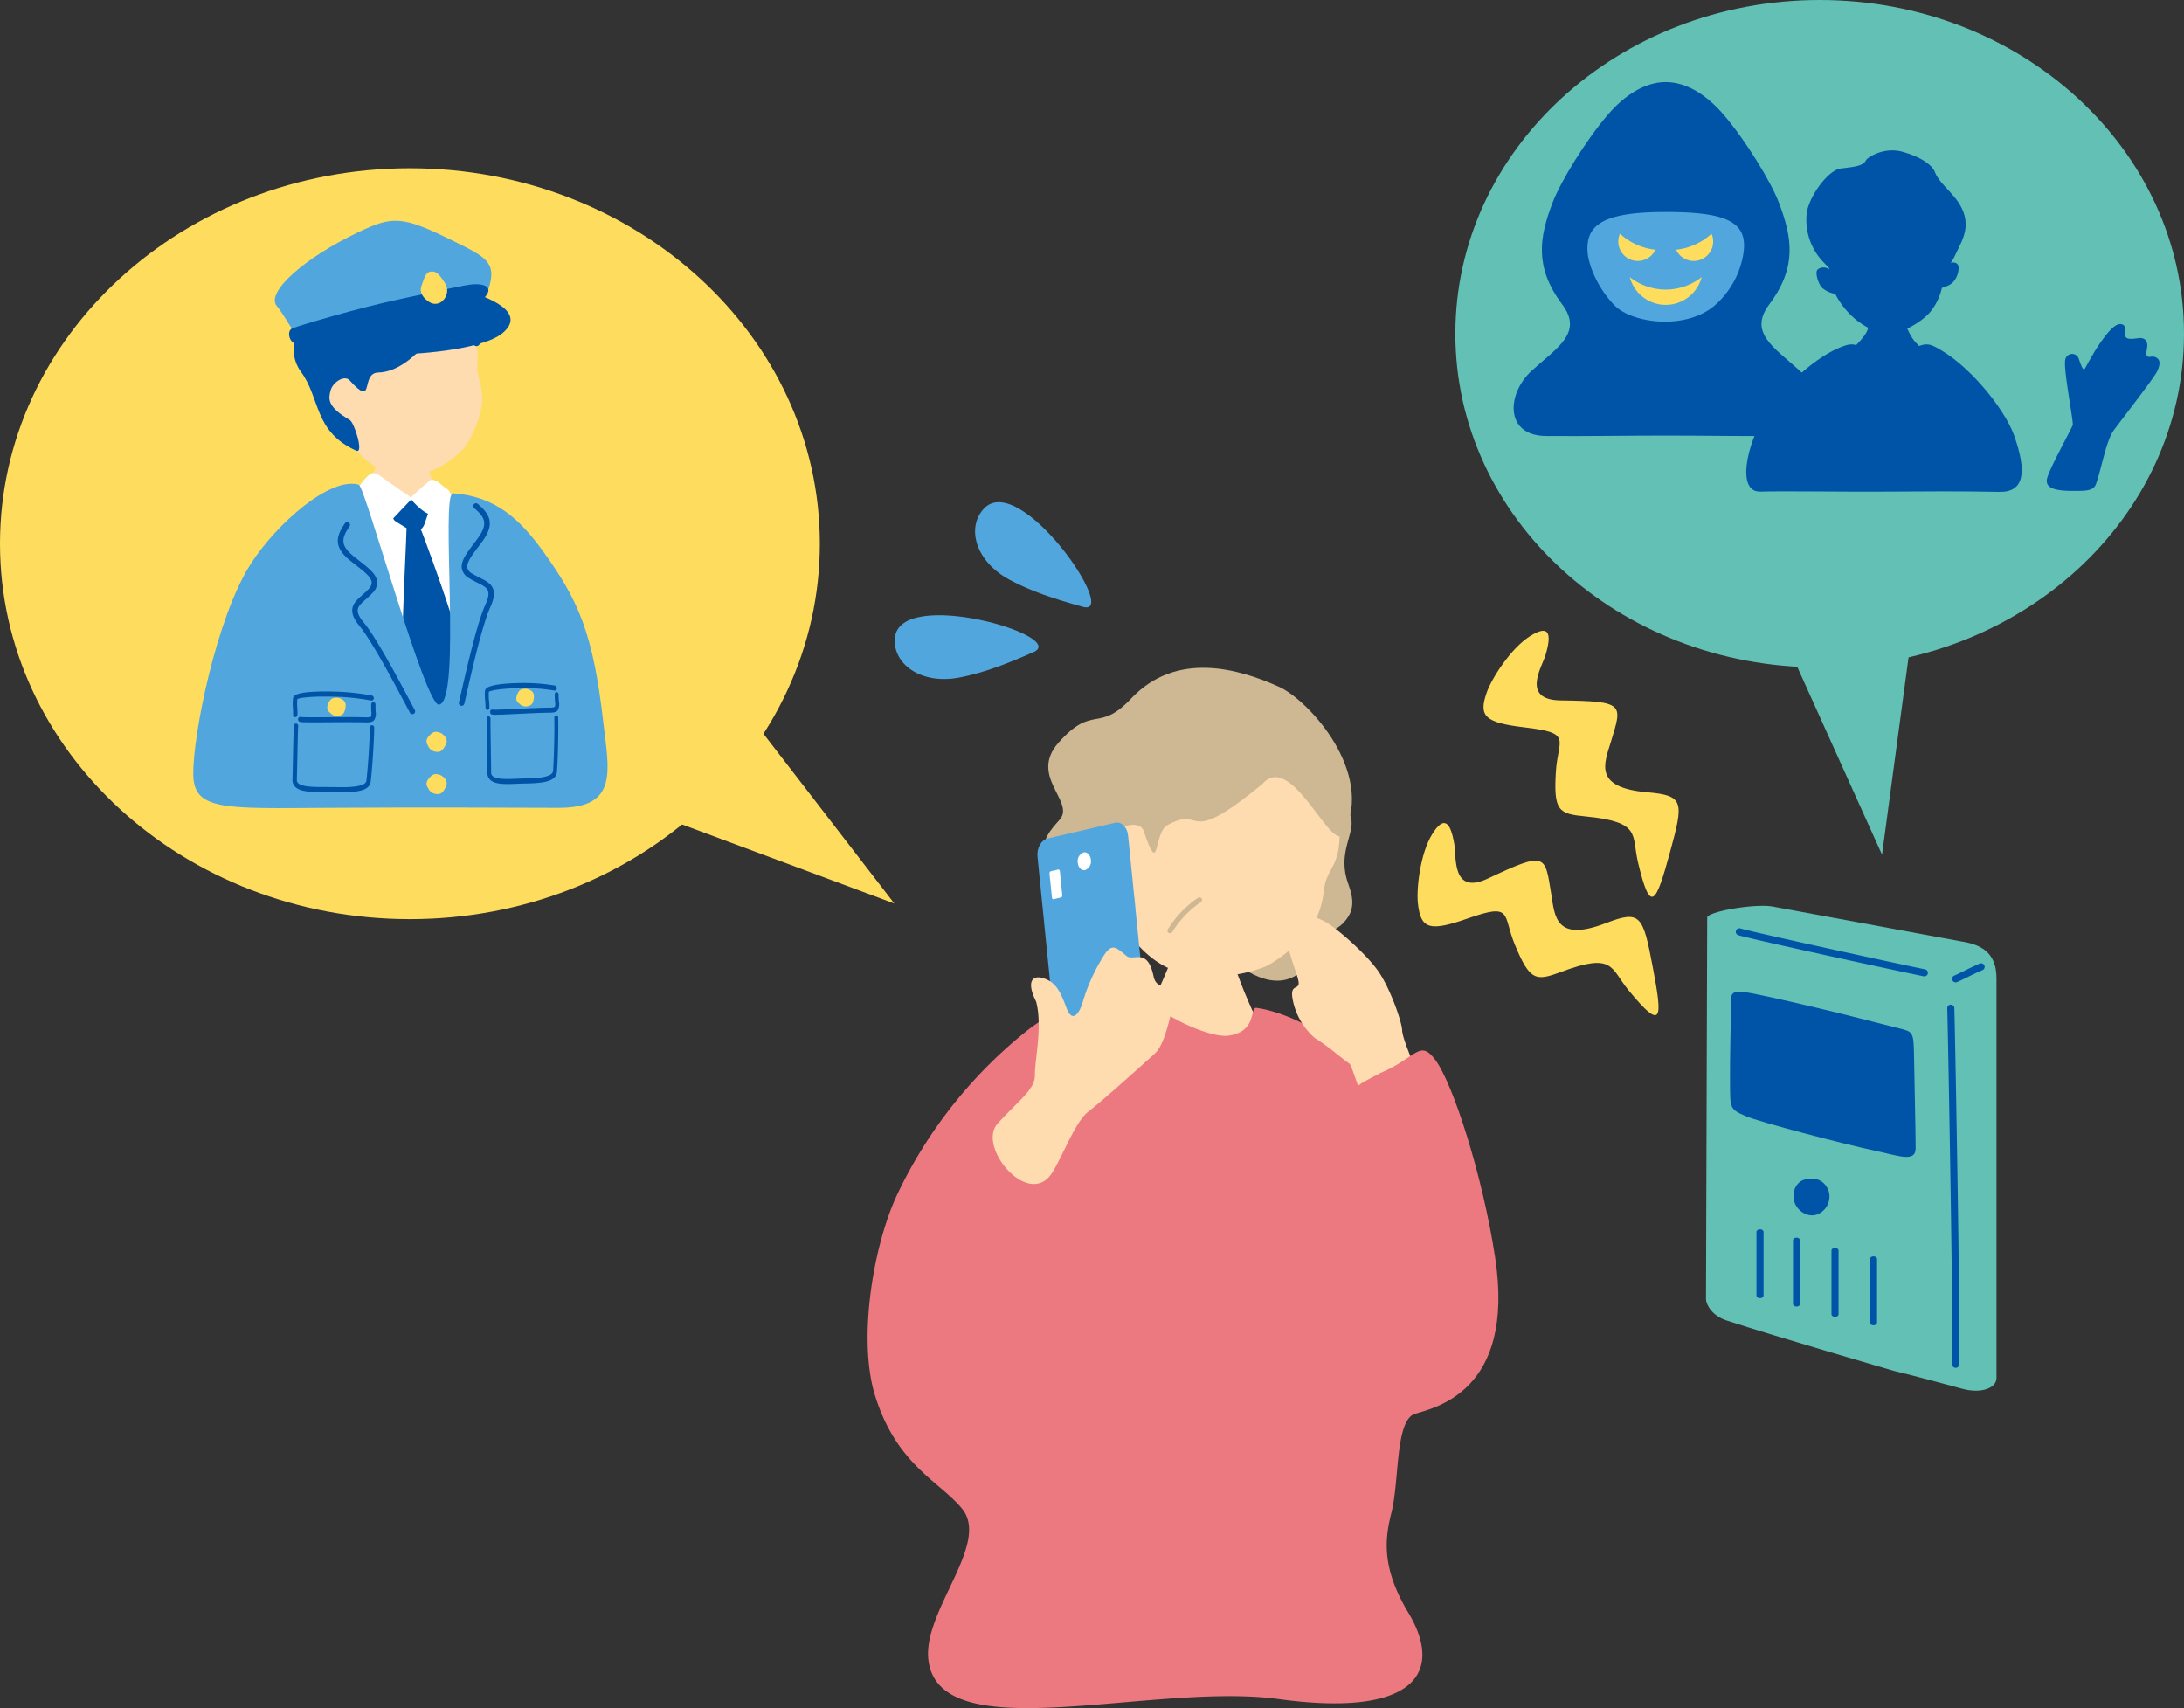 <svg id="グループ_1806" data-name="グループ 1806" xmlns="http://www.w3.org/2000/svg" xmlns:xlink="http://www.w3.org/1999/xlink" width="537.249" height="420.154" viewBox="0 0 537.249 420.154">
  <rect x="0" y="0" width="537.249" height="420.154" fill="#333333" stroke="none"/>
  <defs>
    <clipPath id="clip-path">
      <rect id="長方形_1501" data-name="長方形 1501" width="537.249" height="420.154" fill="none"/>
    </clipPath>
  </defs>
  <g id="グループ_1293" data-name="グループ 1293" clip-path="url(#clip-path)">
    <path id="パス_9915" data-name="パス 9915" d="M185.3,140.155c.669.02,9.432.934,10.27.874.292,1.514,4.056,10.927,4.732,12.832a128.734,128.734,0,0,0,11.289,22.573c-9.95,8.594-37.519,11.752-43.817,3.54,1.782-.871,14.817-28.343,15.674-31.961.625-2.651,1.824-6.854,1.852-7.858" transform="translate(104.78 87.532)" fill="#ffdbb0"/>
    <path id="パス_9916" data-name="パス 9916" d="M205,164.831c-6.838,4.225-14.67-2.325-19.787-6.932-10.919-9.832,13.375-22.092,16.06-24.444s10.98-22.791,16.959-7.934c1.571,3.905-2.869,8.259-.929,15.49.6,2.239,2.593,5.913.5,9.322-2.5,4.078-5.764,3.382-6.868,5.954s.5,5.973-5.938,8.545" transform="translate(113.919 75.039)" fill="#cdb893"/>
    <path id="パス_9917" data-name="パス 9917" d="M169.357,155.922c3.22,10.213,10.353,16.544,17.186,18.125a35.309,35.309,0,0,0,20.479-1.618c5.6-2.927,10.522-8.23,11.883-10.688a21.465,21.465,0,0,0,2.39-7.9c.71-6.573,5.117-5.442,3.561-19.4-.473-4.24-4.828-24.2-23.02-29.467-15.992-4.628-42.7,28.567-32.479,50.952" transform="translate(104.353 65.285)" fill="#ffdbb0"/>
    <path id="パス_9918" data-name="パス 9918" d="M211.805,129.725c7.254-8.517,17.243,17.68,20.089,12.048,7.57-14.983-8.7-32.7-15.94-35.969-10.1-4.567-25.343-8.87-36.425,2.882-8.118,8.608-9.305,1.241-17.842,10.834-7.281,8.183,3.826,14.346.447,18.726-1.058,1.371-4.251,4.19-4.076,7.635.234,4.571,2.487,5.842,6.57,8.113,7.127,3.966,4.4,11.7,11.937,10.4,5.356-.923,4.849-7.978.929-11.31-5.184-7.01-3.584-9.175-1.88-11.331s6.188-2.945,7-.541c4.045,11.955,2.372.469,5.842-1.405,9.427-5.1,3.66,6.055,23.349-10.085" transform="translate(98.708 63.149)" fill="#cdb893"/>
    <path id="パス_9919" data-name="パス 9919" d="M177.146,144.636a.635.635,0,0,0,.833-.278,24.689,24.689,0,0,1,6.979-7.3.634.634,0,1,0-.663-1.08,25.859,25.859,0,0,0-7.44,7.79.633.633,0,0,0,.266.858l.024.013" transform="translate(110.406 84.862)" fill="#cdb893"/>
    <path id="パス_9920" data-name="パス 9920" d="M264.348,302.688c-6.883-11.477-5.572-18.7-4.092-24.638,1.938-7.773.9-22.037,5.512-24.146,15.082-6.89-3.119-64.527-10.9-80.322-6.224-12.632-20.585-18.581-27.819-19.6-1.777-.25.281,5.766-6.826,6.826-4.4.656-15.235-4.409-18.43-7.8a15.879,15.879,0,0,0-2.486-2.39c-8.865-1.019-19.53,1.337-30.012,10.015a114.1,114.1,0,0,0-30.369,38.7c-6.233,12.876-10,36.261-5.718,50.016,5.33,17.131,15.9,21.091,21.4,27.815,7.016,8.576-9.591,25.073-8.295,37.056,2.445,22.618,55.02,5.5,86.2,9.781,32.856,4.51,40.959-6.113,31.842-21.315" transform="translate(82.049 93.931)" fill="#ed7980"/>
    <path id="パス_9921" data-name="パス 9921" d="M210.32,175.1c1.132.773,6.769,24.334,14.1,21.7,11.937-4.292-.95-24.851-1.134-29.987-.067-1.886-2.724-9.708-5.629-14.093s-10.257-10.738-13-12.361c-3.256-1.923-8.93-2.856-9.664-.091-1.215,4.584,2.382,12.054,2.812,14.631.382,2.3-2.141.349-1.473,4.234a16.607,16.607,0,0,0,5.506,9.686c4.082,2.6,6.141,4.684,8.487,6.284" transform="translate(121.622 86.521)" fill="#ffdbb0"/>
    <path id="パス_9922" data-name="パス 9922" d="M211.781,164.538c-6.6,3.592-8.337,3.1-5.959,12.269,5.095,19.631-.028,25.395,3.693,44.7,4.349,22.563,4.451,28.878,10.391,27,4.755-1.506,25.055-5.257,19.974-38.568-3.07-20.122-10.4-42.844-14.725-48.585-3.884-5.153-4.6-.526-13.373,3.191" transform="translate(127.911 99.335)" fill="#ed7980"/>
    <path id="パス_9923" data-name="パス 9923" d="M183.545,169.031c.211,2.1-.889,4.112-2.443,4.474l-16.632,3.881c-1.555.362-3-1.058-3.21-3.155l-4.147-41.278c-.211-2.1.889-4.11,2.443-4.474l16.63-3.879c1.556-.364,3,1.056,3.212,3.155Z" transform="translate(98.106 77.782)" fill="#51a7dd"/>
    <path id="パス_9924" data-name="パス 9924" d="M166.422,130.877a2.3,2.3,0,0,1-1.389,2.544c-.889.206-1.706-.6-1.826-1.794a2.3,2.3,0,0,1,1.391-2.544c.887-.206,1.7.6,1.824,1.793" transform="translate(101.919 80.597)" fill="#fff"/>
    <path id="パス_9925" data-name="パス 9925" d="M162.055,137.914c.029.294-.091.569-.27.611l-1.9.444c-.177.042-.348-.166-.377-.46l-.582-5.795c-.029-.3.091-.57.27-.611l1.9-.445c.179-.041.348.166.377.461Z" transform="translate(99.251 82.222)" fill="#fff"/>
    <path id="パス_9926" data-name="パス 9926" d="M165.081,198.653c2.75-4.584,5.631-12.434,8.776-14.843s11.149-9.586,16.262-14.2c2.079-1.875,3.194-6.032,5.134-14.351.856-3.676-4.464-.336-5.363-4.679-1.511-7.31-4.953-3.6-6.688-5.065-3-2.531-3.779-3.316-6.37,1.269a45.428,45.428,0,0,0-4.378,10.118c-.669,2.317-2.45,5.535-3.993,1.407s-2.641-6.3-5.585-7.267-4.3.944-1.878,5.723c1.607,6.142-.369,14.369-.3,18.014s-4.053,6.277-9.2,12.017,7.905,21.311,13.578,11.854" transform="translate(93.885 89.609)" fill="#ffdbb0"/>
    <path id="パス_9927" data-name="パス 9927" d="M201.675,117.827c0,51-45.146,92.35-100.838,92.35S0,168.831,0,117.827s45.146-92.35,100.837-92.35,100.838,41.346,100.838,92.35" transform="translate(0 15.911)" fill="#fedc5e"/>
    <path id="パス_9928" data-name="パス 9928" d="M120.118,108.172l35.867,46.517L102.5,134.77Z" transform="translate(64.014 67.557)" fill="#fedc5e"/>
    <path id="パス_9929" data-name="パス 9929" d="M56.465,82.111c4.854,6.168,11.029,8.529,15.685,7.681a22.187,22.187,0,0,0,12.168-6.95,25.794,25.794,0,0,0,4.321-10.8,17.968,17.968,0,0,0-.747-6.16c-1.408-4.76,1.625-5.229-3.257-14.471-1.482-2.806-3.48-9.088-16.172-7.562C57.306,45.2,36.02,63.64,56.465,82.111" transform="translate(29.935 27.241)" fill="#ffdbb0"/>
    <path id="パス_9930" data-name="パス 9930" d="M83.187,54.655c3.335,1.7,5.335,8.9,7.184,6.012,3.558-5.556-.3-18.313-7.138-18.919-7.033-.624-1.72-4.224-16.253-3.528-10.6.507-28.135,19.34-20.749,29.36,4.888,6.631,3.132,14.722,13.628,19.459,1.961.885-.46-6.961-1.623-7.572-5.67-3.295-5.21-5.265-4.675-7.262s3.394-3.879,4.672-2.461c6.355,7.049,2.549-1.8,7.021-1.923,9.388-.262,16.21-14.413,17.933-13.165" transform="translate(27.771 23.814)" fill="#0054a7"/>
    <path id="パス_9931" data-name="パス 9931" d="M64.537,64.183c.518.052,7.273,1.246,7.928,1.244.143,1.192,2.382,9.315,2.8,10.832A85.323,85.323,0,0,0,82.952,93.8c-8.2,6.124-29.779,7.057-34.218.333,1.431-.578,12.4-16.457,13.259-19.218.632-2.024,2.466-9.957,2.544-10.735" transform="translate(30.436 40.085)" fill="#ffdbb0"/>
    <path id="パス_9932" data-name="パス 9932" d="M90.007,79.994c-.408-1.847-9.3-6.852-10.727-5.234-1.113,1.261-4.372,2.968-6.761,1.741-2.677-1.376-4.661-2.536-5.611-3.082-1.8-1.033-11.149,1.522-13.076,2.263-.554.177-7.2,8.121-7.86,10.922-1.561,15.163,1.415,21.917-2.3,36.872a43.425,43.425,0,0,1-.906,7.4c-.715,3.78,57.817,22.29,56.1,6.818-2.359-20.879-6.089-38.006-8.859-57.7" transform="translate(26.705 45.701)" fill="#fff"/>
    <path id="パス_9933" data-name="パス 9933" d="M61.294,76.574c1.493-.825,1.425-1.313,3.47-.853s4.118,1.7,3.26,3.879c-.824,2.1-.742,3.569-2.823,3.735-1.716.135-3.808-1.577-5.02-2.276s-.939-3.21,1.113-4.485" transform="translate(37.135 47.18)" fill="#0054a7"/>
    <path id="パス_9934" data-name="パス 9934" d="M54.212,75.944a12.424,12.424,0,0,1,3.236-4.068c.671-.37,1.319-.445,2.76.645s3.205,2.213,4.338,3.072c1.256.954,3.587,1.928,2.784,2.765-1.321,1.378-3.616,3.811-4.5,4.757-.544.583-3.662-1.464-5.735-2.971s-4.245-1.993-2.884-4.2" transform="translate(33.592 44.735)" fill="#fff"/>
    <path id="パス_9935" data-name="パス 9935" d="M69.5,73.661c-.569-.591-2.076-1.413-2.7-.793s-2.968,2.5-3.709,3.29c-.7.746-1.145.911-.656,1.5,1.324,1.607,4,3.888,4.64,3.329,1.084-.949,2.489-2.034,3.269-2.893s1.4-1.415,1.48-2.211c.063-.663-1.345-1.288-2.325-2.226" transform="translate(38.866 45.371)" fill="#fff"/>
    <path id="パス_9936" data-name="パス 9936" d="M62,80.32c-.1,6.269-2.354,42.2-.2,45.789,4.485,7.466,6.326,12.486,8.639,12.127,2.539-.393,5.293-6.575,7.1-15.154,1.4-6.665-10.42-37.819-11.728-41.33S62.146,77.989,62,80.32" transform="translate(38.016 49.214)" fill="#0054a7"/>
    <path id="パス_9937" data-name="パス 9937" d="M43.285,93.142C49.733,82.97,63.091,71.4,70,73.489c1.511.456,16.331,54.407,19.686,54.1,5.722-.518.284-52.235,3.5-52,10.36.762,16.361,6.241,22.313,14.528,8.5,11.823,12.16,19.953,14.645,41.9,1.308,11.536,3.865,20.952-10.878,20.952-13.586,0-29.082-.177-57.034,0-25.4.161-32.9.723-32.968-8.3-.07-9.763,5.684-38.367,14.025-51.525" transform="translate(18.274 45.742)" fill="#51a7dd"/>
    <path id="パス_9938" data-name="パス 9938" d="M70,126.012a.682.682,0,0,0,.824-.5c.138-.565.344-1.48.609-2.633,1.244-5.455,3.834-16.8,5.8-21.14,2.187-4.823-.133-5.985-2.591-7.216-.608-.3-1.261-.63-1.914-1.038a2.252,2.252,0,0,1-1.165-1.41c-.231-1.248,1.119-3.046,2.687-5.13.317-.421.645-.858.976-1.309,3.152-4.315,1.984-6.67-1.1-9.279a.681.681,0,0,0-.881,1.038c2.7,2.286,3.464,3.9.879,7.437-.327.447-.65.877-.963,1.295-1.831,2.437-3.278,4.359-2.939,6.2a3.5,3.5,0,0,0,1.781,2.315,22.989,22.989,0,0,0,2.029,1.1c2.476,1.24,3.6,1.8,1.959,5.437-2.026,4.461-4.635,15.9-5.891,21.4-.262,1.145-.468,2.053-.6,2.614a.682.682,0,0,0,.5.824" transform="translate(43.395 47.585)" fill="#0054a7"/>
    <path id="パス_9939" data-name="パス 9939" d="M69.822,126.214a.682.682,0,0,1-.926-.27c-.279-.51-.718-1.337-1.274-2.383-2.62-4.942-8.076-15.224-11.1-18.9-3.369-4.089-1.43-5.814.622-7.642.507-.453,1.053-.937,1.577-1.5a2.261,2.261,0,0,0,.759-1.664c-.1-1.267-1.876-2.651-3.93-4.256-.418-.323-.848-.66-1.283-1.009-4.167-3.345-3.652-5.925-1.355-9.245a.68.68,0,1,1,1.121.772c-2.01,2.91-2.33,4.669,1.087,7.41.431.346.856.677,1.267,1,2.4,1.875,4.3,3.355,4.451,5.218a3.508,3.508,0,0,1-1.118,2.7c-.556.6-1.132,1.114-1.672,1.594-2.066,1.842-3.01,2.682-.476,5.759,3.116,3.78,8.613,14.146,11.256,19.127.552,1.038.988,1.86,1.266,2.367a.681.681,0,0,1-.27.924" transform="translate(31.947 49.369)" fill="#0054a7"/>
    <path id="パス_9940" data-name="パス 9940" d="M42.064,54.343c3.772,4.675,3.99,8.732,8.932,7.322,5.111-1.457,24.037-4.826,32.192-6.445,5.941-1.178,9.734-1.175,11.047-5.218,2.076-6.406-.876-7.73-8.646-11.568-12.507-6.18-14.829-6.289-23.327-2.25-13.643,6.484-22.844,14.879-20.2,18.159" transform="translate(25.987 20.876)" fill="#51a7dd"/>
    <path id="パス_9941" data-name="パス 9941" d="M85.2,44.154c-2.474-.759-7.065,1.55-11.154,2.8-2.8.856-11.776,2.81-16.453,3.849-3.231.718-9.846,1.766-9.781,4.437.081,3.327,15.241,4.284,18.872,4.415,4.477.161,22.053-.9,27.157-5.26,6.95-5.934-7.374-9.851-8.641-10.239" transform="translate(29.86 27.482)" fill="#0054a7"/>
    <path id="パス_9942" data-name="パス 9942" d="M44.568,53.891c-1.012.383-1.02,2.06-.231,3.087.962,1.251,2.643.445,4.614-.465,3.529-1.631,17.935-5.27,27.266-7.073,7.14-1.381,14.918-2.294,15.8-3.309,1.631-1.863.791-3.2-2.788-3.09C87.2,43.1,78.368,45.151,70.595,46.8c-9.674,2.052-23.712,6.212-26.027,7.091" transform="translate(27.339 26.876)" fill="#0054a7"/>
    <path id="パス_9943" data-name="パス 9943" d="M69.224,48.17a2.606,2.606,0,0,1-3.47.4c-1.35-.856-2.45-2.274-1.889-3.862.919-2.6,1.168-3.6,2.69-3.6,1.256,0,2.174,1.415,3.07,2.793a3.363,3.363,0,0,1-.4,4.266" transform="translate(39.792 25.675)" fill="#fedc5e"/>
    <path id="パス_9944" data-name="パス 9944" d="M68.334,111.217c.7.552,1.625,1.386,1.023,2.669-.616,1.308-1.295,1.945-2.092,1.837a2.391,2.391,0,0,1-2.323-1.532c-.66-1.072-.38-1.764.593-2.713s1.733-.747,2.8-.262" transform="translate(40.334 69.205)" fill="#fedc5e"/>
    <path id="パス_9945" data-name="パス 9945" d="M68.235,117.546c.729.517,1.693,1.3,1.157,2.614-.546,1.337-1.192,2.008-1.993,1.941a2.4,2.4,0,0,1-2.4-1.412c-.713-1.038-.468-1.743.455-2.739s1.694-.835,2.783-.4" transform="translate(40.335 73.201)" fill="#fedc5e"/>
    <path id="パス_9946" data-name="パス 9946" d="M44.957,111.018a.565.565,0,0,0,.525-.58,16.108,16.108,0,0,0-.036-1.633,11.892,11.892,0,0,1,.015-2.214c.19-.276,3.139-.759,8.761-.611a55.773,55.773,0,0,1,9.427.947l.015,0a.563.563,0,0,0,.6-.513.634.634,0,0,0-.447-.715,57.973,57.973,0,0,0-9.7-.98c-1.855-.049-8.006-.12-9.346,1a1.007,1.007,0,0,0-.379.671,12.949,12.949,0,0,0-.026,2.434,14.848,14.848,0,0,1,.037,1.527.616.616,0,0,0,.5.666Z" transform="translate(27.683 65.388)" fill="#0054a7"/>
    <path id="パス_9947" data-name="パス 9947" d="M46.9,111.27c1.181.031,3.16.024,6.142,0,2.832-.018,6.042-.037,8.207.02l.728.015c1,0,1.548-.167,1.891-.578a3.029,3.029,0,0,0,.356-2.128c-.021-.468-.044-1-.021-1.633a.62.62,0,0,0-.5-.664h0a.55.55,0,0,0-.569.58c-.026.69,0,1.278.021,1.751a2.893,2.893,0,0,1-.062,1.214c-.075.089-.356.236-1.384.208l-.487-.015c-2.17-.057-5.376-.036-8.2-.016-2.351.015-4.841.029-6.222-.006a5.721,5.721,0,0,1-.994-.065l-.055,0a.546.546,0,0,0-.6.435.659.659,0,0,0,.361.76,5.274,5.274,0,0,0,1.4.123" transform="translate(28.181 66.391)" fill="#0054a7"/>
    <path id="パス_9948" data-name="パス 9948" d="M50.084,126.4c.752.019,1.547.019,2.37.019l.229,0c.687,0,1.379,0,2.062.018.567.013,1.108.02,1.629.02,4.107,0,6.9-.453,7.163-2.632.413-3.4.858-10.668.859-13.224a.61.61,0,0,0-.528-.64.5.5,0,0,0-.392.175.651.651,0,0,0-.156.434c0,2.286-.413,9.453-.848,13.052-.211,1.738-5.483,1.618-7.733,1.568-.741-.018-1.5-.018-2.243-.019-.829,0-1.6,0-2.334-.02-1.771-.047-3.891-.206-4.576-1.036a.99.99,0,0,1-.224-.713c.032-1.134.07-2.892.109-4.763l.007-.279c.068-3.225.161-7.642.216-8.092a.637.637,0,0,0-.448-.716h-.018a.558.558,0,0,0-.6.513c-.06.487-.132,3.72-.227,8.236l-.006.331c-.039,1.847-.076,3.579-.107,4.7a2.384,2.384,0,0,0,.53,1.636c.962,1.162,3.1,1.374,5.267,1.431" transform="translate(27.658 68.418)" fill="#0054a7"/>
    <path id="パス_9949" data-name="パス 9949" d="M74.1,110.053a.546.546,0,0,0,.447-.6c0-.585-.045-1.118-.089-1.631a13.222,13.222,0,0,1-.063-2.213c.159-.283,2.765-.871,7.772-.929a44.212,44.212,0,0,1,8.42.6H90.6a.526.526,0,0,0,.517-.534.635.635,0,0,0-.421-.7,46.118,46.118,0,0,0-8.662-.625c-1.651.019-7.127.172-8.28,1.337a1.05,1.05,0,0,0-.312.684,14.264,14.264,0,0,0,.062,2.434c.045.513.086.991.086,1.524a.6.6,0,0,0,.469.648Z" transform="translate(45.85 64.591)" fill="#0054a7"/>
    <path id="パス_9950" data-name="パス 9950" d="M75.821,110.365c1.051-.013,2.81-.091,5.465-.221,2.518-.12,5.372-.258,7.3-.279l.648-.011c.89-.037,1.371-.224,1.662-.648a3.362,3.362,0,0,0,.242-2.14c-.036-.466-.075-.994-.076-1.631a.605.605,0,0,0-.471-.645h0c-.294,0-.486.252-.486.6,0,.69.044,1.277.08,1.75a3.208,3.208,0,0,1-.013,1.214c-.063.093-.307.249-1.223.26l-.434,0c-1.933.021-4.784.159-7.3.281-2.091.1-4.307.206-5.536.221a4.783,4.783,0,0,1-.887-.028l-.047,0a.5.5,0,0,0-.521.457.674.674,0,0,0,.348.746,4.159,4.159,0,0,0,1.249.073" transform="translate(46.349 65.445)" fill="#0054a7"/>
    <path id="パス_9951" data-name="パス 9951" d="M79.119,125.222c.668-.008,1.378-.036,2.109-.067l.2-.006c.611-.024,1.227-.049,1.834-.057.507-.008.988-.021,1.452-.041,3.654-.154,6.121-.705,6.279-2.89.249-3.413.392-10.694.3-13.246a.59.59,0,0,0-.491-.621.43.43,0,0,0-.344.188.729.729,0,0,0-.122.439c.08,2.284-.039,9.463-.3,13.074-.13,1.745-4.823,1.818-6.826,1.849-.66.01-1.332.036-1.995.063-.739.029-1.421.057-2.078.065-1.577.018-3.468-.065-4.108-.869a1.088,1.088,0,0,1-.224-.705c-.011-1.134-.039-2.892-.068-4.763l0-.279c-.052-3.225-.123-7.643-.091-8.1a.638.638,0,0,0-.422-.7h-.016a.526.526,0,0,0-.515.536c-.034.489.015,3.722.086,8.238l0,.331c.031,1.847.058,3.579.068,4.7a2.581,2.581,0,0,0,.53,1.616c.9,1.126,2.8,1.261,4.736,1.238" transform="translate(46.018 67.634)" fill="#0054a7"/>
    <path id="パス_9952" data-name="パス 9952" d="M52.311,105.671c.794.26,1.873.694,1.758,2.014-.119,1.345-.51,2.125-1.244,2.286a2.236,2.236,0,0,1-2.534-.6c-.924-.729-.9-1.428-.353-2.573s1.282-1.214,2.373-1.131" transform="translate(30.948 65.98)" fill="#fedc5e"/>
    <path id="パス_9953" data-name="パス 9953" d="M80.736,104.3c.778.216,1.837.588,1.782,1.868-.055,1.3-.4,2.071-1.1,2.26a2.162,2.162,0,0,1-2.471-.466c-.924-.664-.931-1.339-.452-2.468s1.184-1.227,2.242-1.194" transform="translate(48.826 65.137)" fill="#fedc5e"/>
    <path id="パス_9954" data-name="パス 9954" d="M169.626,102.226c8.868-3.894-33.076-16.206-34.115-3.394-.508,6.261,6.389,11.524,16.046,9.617,5.84-1.153,11.162-3.192,18.07-6.224" transform="translate(84.615 58.176)" fill="#51a7dd"/>
    <path id="パス_9955" data-name="パス 9955" d="M174.147,101.774c9.333,2.6-15.365-33.475-24.275-24.209-4.354,4.528-2.343,12.969,6.344,17.6,5.254,2.8,10.665,4.589,17.932,6.61" transform="translate(92.213 47.49)" fill="#51a7dd"/>
    <path id="パス_9956" data-name="パス 9956" d="M258.328,233.965c.085,1.446,1.59,4.045,5.054,5.181,12.382,4.058,41.219,12.416,41.219,12.416,5.28,1.259,13.758,3.572,16.832,4.4,4.687,1.259,8.353-.226,8.353-2.632v-98.3c.042-6.739-4.276-8.449-8.759-9.138l-46.522-8.6c-4.485-.689-15.968,1.321-15.883,2.767Z" transform="translate(161.335 85.656)" fill="#62c0b4"/>
    <path id="パス_9957" data-name="パス 9957" d="M296.472,150.549a.914.914,0,0,0,.325-.062c.557-.224,1.42-.65,2.427-1.145,1.171-.58,2.544-1.257,3.845-1.811a.872.872,0,0,0-.681-1.607c-1.334.567-2.739,1.262-3.938,1.854-.954.471-1.774.877-2.3,1.09a.872.872,0,0,0,.325,1.681" transform="translate(184.613 91.091)" fill="#0054a7"/>
    <path id="パス_9958" data-name="パス 9958" d="M309.217,152.381a.873.873,0,0,0,.177-1.727c-8.491-1.751-41.047-8.841-45.427-10.062a.873.873,0,1,0-.468,1.681c4.521,1.259,36.8,8.288,45.541,10.09a.852.852,0,0,0,.177.018" transform="translate(164.166 87.784)" fill="#0054a7"/>
    <path id="パス_9959" data-name="パス 9959" d="M296.935,241.456a.874.874,0,0,0,.871-.816c.351-5.452-.939-78.7-1.2-87.681a.884.884,0,0,0-.9-.845.873.873,0,0,0-.846.9c.263,8.972,1.556,82.1,1.205,87.515a.873.873,0,0,0,.814.928l.057,0" transform="translate(184.15 95.001)" fill="#0054a7"/>
    <path id="パス_9960" data-name="パス 9960" d="M285.4,154.608c4.826,1.15,11.354,2.841,18.144,4.555,3.113.786,3.6.751,3.675,5.793.079,5.775.424,19.868.416,23.705-.007,3.576-4.159,1.842-10.041.6-7.58-1.6-28.5-7.081-31.768-8.5-4.068-1.771-3.782-2-3.855-8.262-.067-5.777.245-16.125.245-20.377,0-2.153,1.2-2.326,5.455-1.511,4.6.879,14.71,3.278,17.729,4" transform="translate(163.602 93.78)" fill="#0054a7"/>
    <path id="パス_9961" data-name="パス 9961" d="M284.027,207.191c.483,0,.872-.292.872-.653V190.879c0-.359-.39-.651-.872-.651s-.872.292-.872.651v15.659c0,.361.392.653.872.653" transform="translate(176.841 118.804)" fill="#0054a7"/>
    <path id="パス_9962" data-name="パス 9962" d="M278.2,205.913c.482,0,.872-.292.872-.653V189.6c0-.361-.39-.653-.872-.653s-.872.292-.872.653V205.26c0,.361.392.653.872.653" transform="translate(173.202 118.006)" fill="#0054a7"/>
    <path id="パス_9963" data-name="パス 9963" d="M272.374,204.353c.481,0,.872-.292.872-.653V188.043c0-.361-.391-.653-.872-.653s-.872.292-.872.653V203.7c0,.361.391.653.872.653" transform="translate(169.563 117.032)" fill="#0054a7"/>
    <path id="パス_9964" data-name="パス 9964" d="M266.843,203.09c.481,0,.872-.292.872-.653V186.778c0-.359-.392-.651-.872-.651s-.872.292-.872.651v15.659c0,.361.39.653.872.653" transform="translate(166.108 116.243)" fill="#0054a7"/>
    <path id="パス_9965" data-name="パス 9965" d="M274.216,178.727c-1.592.45-3.249,2.526-2.406,5.475.614,2.149,3.449,4.172,6.016,2.888a4.738,4.738,0,0,0,2.286-5.9c-1.022-2.286-3.127-3.247-5.9-2.466" transform="translate(169.613 111.454)" fill="#0054a7"/>
    <path id="パス_9966" data-name="パス 9966" d="M220.373,82.078c0,45.331,40.124,82.078,89.622,82.078s89.622-36.747,89.622-82.078S359.492,0,310,0s-89.622,36.747-89.622,82.078" transform="translate(137.631)" fill="#62c0b4"/>
    <path id="パス_9967" data-name="パス 9967" d="M271.765,101.157l21.475,47.584,6.755-50.275Z" transform="translate(169.727 61.496)" fill="#62c0b4"/>
    <path id="パス_9968" data-name="パス 9968" d="M233.732,83.349c6.344-5.725,12.6-9.33,7.375-16.288-6.914-9.219-5.532-16.595-2.305-25.047,1.975-5.169,8.215-15.319,13.523-21.512,4.123-4.81,9.1-8.076,14.291-8.076S276.782,15.692,280.9,20.5c5.307,6.193,11.547,16.343,13.523,21.512,3.226,8.452,4.609,15.828-2.305,25.047-5.22,6.958,1.032,10.563,7.375,16.288,6.3,5.686,6.771,16.049-3.381,16.135-9.911.083-20.279-.1-29.5-.1s-19.592.182-29.5.1c-10.152-.086-9.681-10.449-3.381-16.135" transform="translate(143.146 7.761)" fill="#0054a7"/>
    <path id="パス_9969" data-name="パス 9969" d="M240.388,41.636c-.3-6.518,4.136-9.588,19.618-9.539,15,.047,20.11,2.585,18.663,10.655a21.346,21.346,0,0,1-7.086,12.416c-3.13,2.674-7.856,4-12.655,3.9-4.43-.089-9.378-1.475-11.828-3.949-4.117-4.159-6.549-9.95-6.711-13.482" transform="translate(150.122 20.046)" fill="#51a7dd"/>
    <path id="パス_9970" data-name="パス 9970" d="M264.464,41.963a9.134,9.134,0,0,1-17.67,0,14.294,14.294,0,0,0,17.67,0" transform="translate(154.132 26.207)" fill="#fedc5e"/>
    <path id="パス_9971" data-name="パス 9971" d="M262.513,35.389a4.733,4.733,0,0,1,.4,2.193,4.784,4.784,0,0,1-9.119,1.73,14.291,14.291,0,0,0,4.656-1.259,14.447,14.447,0,0,0,4.058-2.664" transform="translate(158.507 22.102)" fill="#fedc5e"/>
    <path id="パス_9972" data-name="パス 9972" d="M245.461,35.389a4.733,4.733,0,0,0-.4,2.193,4.784,4.784,0,0,0,9.119,1.73,14.292,14.292,0,0,1-4.656-1.259,14.446,14.446,0,0,1-4.058-2.664" transform="translate(153.041 22.102)" fill="#fedc5e"/>
    <path id="パス_9973" data-name="パス 9973" d="M286.447,46.839c.18-1.454,8.422-1.449,8.145.171a14.083,14.083,0,0,0,2.758,8.2c1.774,2.055,5.252,4.768,5.325,9.135.122,7.341-3.046,6.474-12.567,6.474-10.481,0-12.757-1.9-12.187-8.568.146-1.694,6.544-6.526,7.808-9.331,1.131-2.51.646-5.5.718-6.079" transform="translate(173.521 28.585)" fill="#0054a7"/>
    <path id="パス_9974" data-name="パス 9974" d="M278.166,49.338c-1.246-9.62,1.132-21.407,12.98-22.206s16.309,11.273,16.364,20.973c.517-.586,2.4-.843,2.51.742a5.43,5.43,0,0,1-1.066,3.272c-.98,1.313-2.424,1.462-3.064,1.808a13.852,13.852,0,0,1-3.028,6.081c-1.681,1.9-5.855,4.762-9.715,5.125-3.082.291-7.1-2.17-9.252-4.178a20.188,20.188,0,0,1-4.234-5.592,6.72,6.72,0,0,1-3.171-1.443c-1.017-.98-1.844-3.808-1.2-4.5a2.273,2.273,0,0,1,2.872-.083" transform="translate(171.788 16.922)" fill="#0054a7"/>
    <path id="パス_9975" data-name="パス 9975" d="M288.189,25.162c.822-1.048,4.779-3.208,8.912-2.068s7.236,2.988,8.069,5.077,2.869,3.774,4.8,6.112c4.534,5.484,2.347,9.733,1.09,12.325s-1.992,4.362-2.806,4.42.172-1.267-.6-1.706-1.215-3.132-2.7-2.487c-1.941.843-7.182-.065-14.653-7.51-1.755-1.75-3.28-2.908-4.272-1.974a13.072,13.072,0,0,0-1.823,4.547,11.97,11.97,0,0,1-4.092,5.595c-1.209.664-.767,1.214-.762,2.425s.879,3.054-1.43.556a15.009,15.009,0,0,1-4.349-11.909c.262-3.964,5.148-10.944,8.4-11.341s5.559-.57,6.215-2.062" transform="translate(170.833 14.221)" fill="#0054a7"/>
    <path id="パス_9976" data-name="パス 9976" d="M267.89,88.355c-5.967.19-3.3-11.806,1.079-18.661,6.094-9.538,14.853-15.805,19.995-17.329,3.632-1.075,3.525,2.078,10.092,2.476,5.826.353,7.772-4.029,11.425-2.284,8.378,4,17.48,15.42,19.8,21.9,3.3,9.2,2.476,14.091-3.618,13.965-9.32-.193-18.724-.127-27.927-.063-10.48.071-25.248-.179-30.848,0" transform="translate(165.144 32.565)" fill="#0054a7"/>
    <path id="パス_9977" data-name="パス 9977" d="M318.342,90.085c3.4-.062,3.543-1.139,4-2.568,1.111-3.491,2.33-9.872,3.962-12.156s10.038-13.039,10.8-14.7.843-2.851-.382-3.425c-.789-.374-1.558.07-2-.192-.575-.34-.094-1.841-.063-2.6.052-1.238-.666-2.159-2.317-1.9-1.977.3-2.856.19-3.066-.468-.174-.547.193-2.378-.52-2.8-1.175-.7-2.562.484-3.84,2a38.555,38.555,0,0,0-4.063,6.032c-.687,1.09-1.4,2.583-1.66,2.833-.447.44-1.08-1.706-1.418-2.612a1.712,1.712,0,0,0-3.269.192c-.6,1.933,1.806,14.012,1.834,16.088.006.5-5.965,11.1-6.373,13.427-.5,2.861,3.9,2.939,8.379,2.854" transform="translate(193.559 30.644)" fill="#0054a7"/>
    <path id="パス_9978" data-name="パス 9978" d="M270.519,149.956c3.407-12.436,3.5-13.932-5.624-14.726-13.253-1.153-10.571-7-8.927-12.39,2.858-9.367,3.489-9.988-12.345-10.205-9.846-.135-4.591-8.228-3.717-11.187,1.66-5.619.7-7.46-3.818-4.622-4.724,2.966-9.43,10.384-10.646,13.823-2.078,5.876-.539,7.465,9.435,8.638,11.754,1.379,8.061,2.848,7.566,10.868-.6,9.7.7,10.378,7.234,11.013,13.913,1.348,11.355,4.5,12.948,11.226,3.106,13.115,4.424,10.228,7.894-2.437" transform="translate(140.294 59.648)" fill="#fedc5e"/>
    <path id="パス_9979" data-name="パス 9979" d="M272.5,160c-2.4-12.67-2.97-14.055-11.516-10.764-12.416,4.781-12.571-1.649-13.459-7.215-1.543-9.671-1.249-10.506-15.571-3.753-8.907,4.2-7.738-5.377-8.251-8.42-.975-5.778-2.643-7.01-5.458-2.477-2.944,4.739-3.917,13.471-3.5,17.093.713,6.191,2.794,6.945,12.27,3.619,11.167-3.918,8.493-.98,11.568,6.446,3.719,8.979,5.179,9.019,11.333,6.719,13.094-4.893,12.181-.937,16.561,4.4,8.547,10.423,8.465,7.25,6.024-5.653" transform="translate(134.056 77.832)" fill="#fedc5e"/>
  </g>
</svg>
